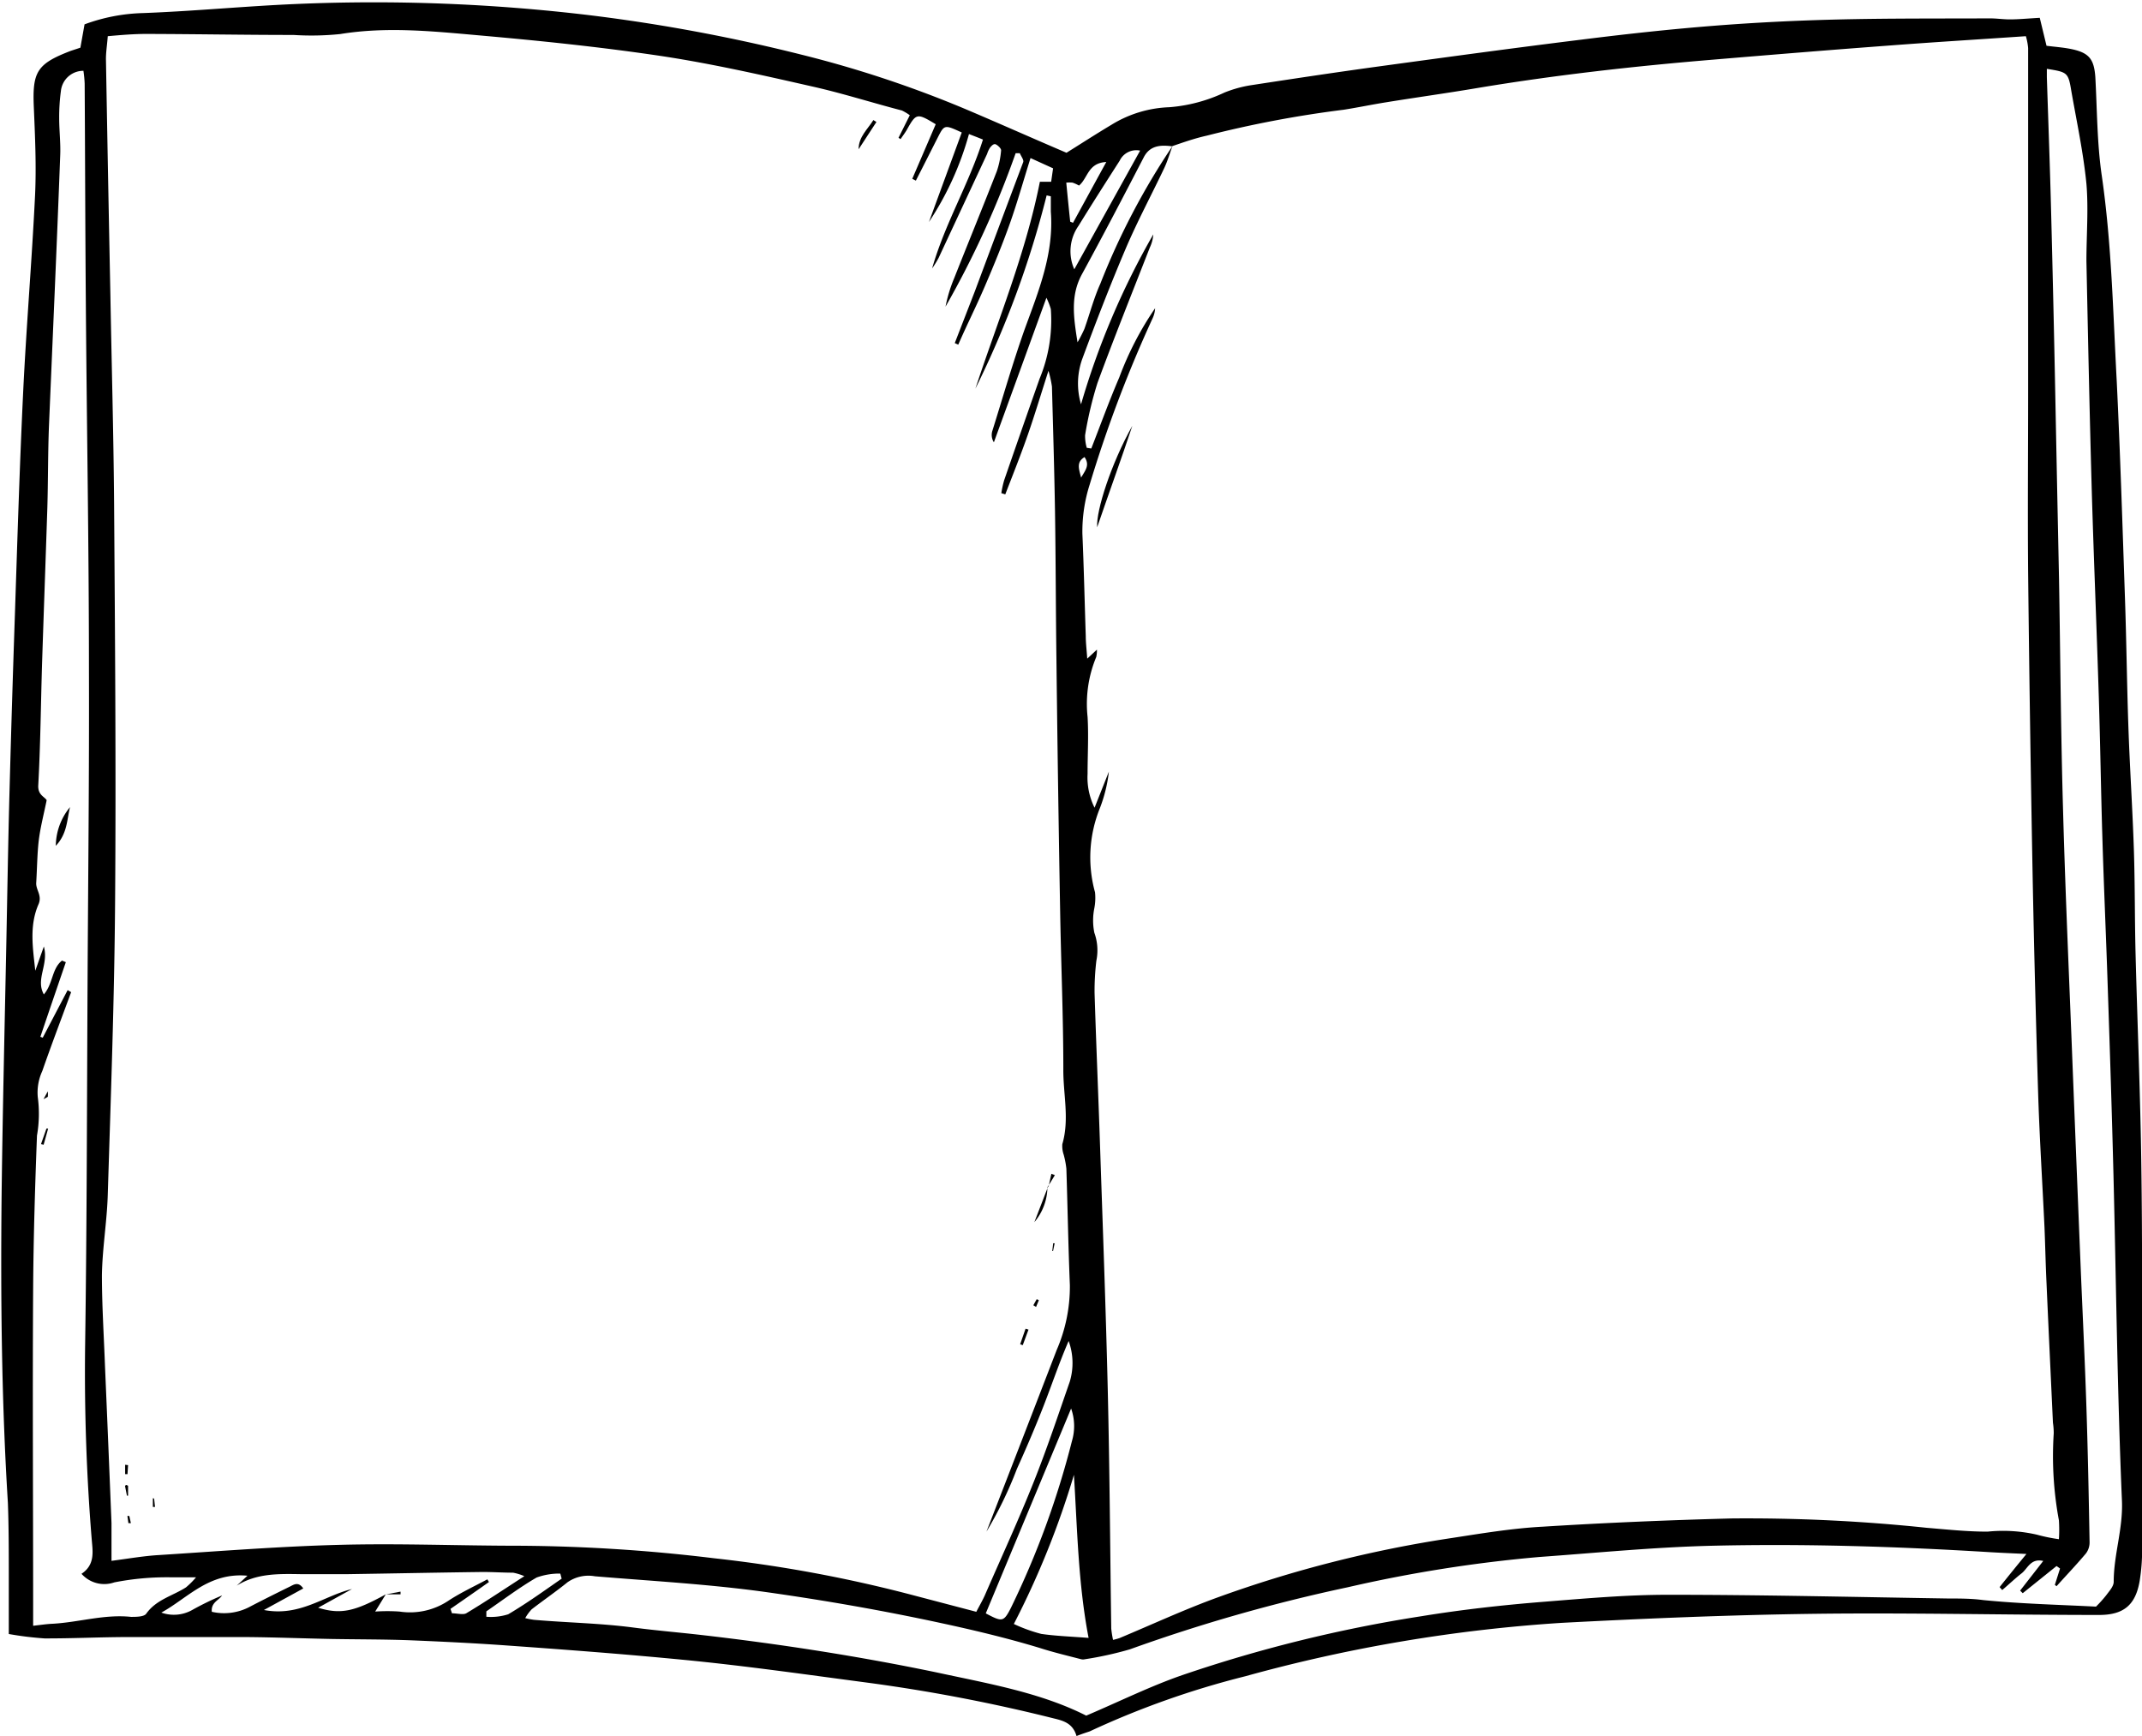 <?xml version="1.0" encoding="UTF-8"?><svg xmlns="http://www.w3.org/2000/svg" xmlns:xlink="http://www.w3.org/1999/xlink" data-name="Layer 1" height="154.0" preserveAspectRatio="xMidYMid meet" version="1.0" viewBox="5.0 22.9 190.0 154.0" width="190.0" zoomAndPan="magnify"><g id="change1_1"><path d="M100.49,176.88c-.32-1.11-1.12-1.35-2-1.56a148.65,148.65,0,0,0-16.73-3.2c-5.37-.71-10.74-1.48-16.12-2S55.2,169.22,50,168.85c-2.91-.21-5.83-.35-8.75-.47-2.27-.08-4.55-.07-6.83-.11-2.55-.05-5.09-.15-7.63-.17-3.45,0-6.91,0-10.36,0-2.49,0-5,.13-7.48.12a29.63,29.63,0,0,1-3.17-.39c0-1.73,0-3.41,0-5.1,0-2.17,0-4.36-.08-6.53-.56-9-.65-18.07-.56-27.11.09-7.49.27-15,.42-22.48.09-4.46.16-8.92.28-13.37q.21-7.89.48-15.77c.22-6.64.42-13.28.74-19.91.28-5.79.77-11.56,1.05-17.35.12-2.59,0-5.2-.11-7.8-.14-3.15.28-3.85,3.28-5l.85-.28.37-2.07a16.08,16.08,0,0,1,5.18-1c4.57-.17,9.12-.62,13.69-.81a160.68,160.68,0,0,1,25.94,1,153.11,153.11,0,0,1,18.79,3.5,99.34,99.34,0,0,1,14.5,4.81c3,1.27,6,2.61,9,3.89,1.33-.83,2.66-1.69,4-2.49a10.47,10.47,0,0,1,5.11-1.55,14,14,0,0,0,4.9-1.3,10.75,10.75,0,0,1,2.28-.64c3.78-.58,7.56-1.15,11.35-1.67,6-.82,12-1.64,18-2.38,3.9-.49,7.81-.92,11.73-1.23,3.66-.29,7.32-.47,11-.56,4.51-.11,9-.08,13.55-.1.58,0,1.17.09,1.75.09.8,0,1.59-.08,2.66-.14l.6,2.48c.78.1,1.57.15,2.33.32,1.47.33,1.89.91,2,2.45.16,2.91.15,5.86.57,8.74.88,6.07,1,12.17,1.33,18.27.31,6.41.51,12.83.73,19.25.13,3.77.17,7.54.3,11.31s.37,7.32.49,11c.1,3.08.07,6.16.15,9.24.16,6.25.43,12.51.51,18.77.1,7,.06,14,.07,21.06,0,4.3,0,8.61,0,12.91a17.06,17.06,0,0,1-.22,2.86c-.37,2.14-1.44,3-3.59,3-8.45,0-16.91-.21-25.36-.1-7.44.1-14.88.41-22.31.8a138,138,0,0,0-28.08,4.74,76.76,76.76,0,0,0-13.8,4.89C101.29,176.59,101,176.68,100.49,176.88ZM26,163.54l.95-.88c-3.43-.32-5.31,2-7.64,3.27a3.31,3.31,0,0,0,2.7-.21,25.71,25.71,0,0,1,2.69-1.31c-.3.44-1,.63-.91,1.45a4.87,4.87,0,0,0,3.26-.39c1.22-.64,2.45-1.25,3.69-1.86.35-.18.74-.44,1.16.18l-3.49,1.91c3.19.61,5.33-1.26,7.81-1.86l-3,1.66c2,.61,3.23.34,6-1.19h0l-.94,1.53a15.44,15.44,0,0,1,2.17,0,6.13,6.13,0,0,0,4.38-1c1.08-.7,2.26-1.25,3.4-1.86l.14.24c-1.13.8-2.27,1.59-3.41,2.38l.13.39c.43,0,1,.16,1.27,0,1.67-1,3.29-2.09,5.15-3.29a4.72,4.72,0,0,0-1-.31c-.94,0-1.89-.07-2.84-.06-3.92.05-7.84.13-11.76.19-1.42,0-2.85,0-4.28,0C29.71,162.49,27.75,162.44,26,163.54Zm83-127.66c-1-.13-2-.12-2.56,1-1.8,3.47-3.61,6.94-5.49,10.38-1,1.87-.73,3.76-.37,6a12.55,12.55,0,0,0,.61-1.19c.48-1.35.84-2.74,1.41-4a63.13,63.13,0,0,1,6.4-12.21c-.24.64-.43,1.31-.72,1.93-1.14,2.4-2.4,4.75-3.44,7.19-1.37,3.22-2.63,6.49-3.85,9.78a6.47,6.47,0,0,0-.1,4,68.68,68.68,0,0,1,6.41-15.07,3.27,3.27,0,0,1-.31,1.17c-1.56,4-3.17,8-4.64,12a33,33,0,0,0-1.1,4.64,3.68,3.68,0,0,0,.15,1.12l.4.06c.82-2.1,1.59-4.23,2.48-6.3a28.17,28.17,0,0,1,3.18-6.14,2.43,2.43,0,0,1-.22.89,113.87,113.87,0,0,0-5.58,14.74,13.72,13.72,0,0,0-.65,4.36c.13,3,.2,6.06.3,9.09,0,.61.08,1.22.13,2l.86-.8a2.67,2.67,0,0,1-.06.65,10.82,10.82,0,0,0-.77,5.31c.1,1.68,0,3.37,0,5.06a6,6,0,0,0,.62,3l1.27-3.2a13,13,0,0,1-.79,3.22,11.63,11.63,0,0,0-.44,7.48,4.83,4.83,0,0,1-.06,1.41,5.5,5.5,0,0,0,0,2.18,4.59,4.59,0,0,1,.18,2.48,22.69,22.69,0,0,0-.16,2.85c.14,4.56.34,9.12.49,13.68.24,7.17.51,14.34.68,21.51s.21,14.13.31,21.2a8.82,8.82,0,0,0,.16,1,5.65,5.65,0,0,0,.58-.16c2.89-1.21,5.74-2.53,8.68-3.6a108.1,108.1,0,0,1,20.82-5.28c2.67-.41,5.36-.86,8.05-1,5.57-.35,11.14-.58,16.71-.73a152.28,152.28,0,0,1,17.34.83c1.79.15,3.59.34,5.39.34a13.44,13.44,0,0,1,4.38.27,15.18,15.18,0,0,0,1.95.4,13.1,13.1,0,0,0,0-1.67,31.13,31.13,0,0,1-.46-7.71,6.08,6.08,0,0,0-.07-.95c-.19-4.14-.39-8.28-.57-12.41-.08-1.65-.11-3.29-.18-4.94-.18-3.82-.42-7.64-.55-11.47q-.3-9.56-.49-19.12-.26-13.71-.41-27.42c-.05-5.47,0-10.95,0-16.43q0-15.06,0-30.13a5.32,5.32,0,0,0-.2-1.06c-4.08.28-8.06.52-12,.82-5.25.39-10.49.82-15.73,1.26-7,.58-14,1.36-21,2.53-2.67.45-5.35.82-8,1.25-1.26.2-2.5.46-3.76.66a98.33,98.33,0,0,0-12.16,2.3C110.93,35.18,109.93,35.54,108.93,35.88ZM14.56,26.11c-.07.89-.18,1.52-.16,2.15q.18,10.36.39,20.72c.11,6.17.28,12.33.33,18.49.08,11.74.18,23.49.09,35.23-.06,8.72-.38,17.43-.65,26.14-.07,2.39-.48,4.76-.52,7.15,0,2.65.17,5.31.27,8q.3,7,.58,14c0,1.09,0,2.18,0,3.35,1.53-.2,2.84-.43,4.16-.51,5.35-.34,10.71-.77,16.07-.91S45.69,160,51,160a149.61,149.61,0,0,1,17.33,1.11A121.1,121.1,0,0,1,86,164.39l5.6,1.47c.28-.54.55-1,.76-1.47,1.46-3.36,3-6.69,4.35-10.09,1.16-2.91,2.15-5.89,3.18-8.85a5.72,5.72,0,0,0-.1-3.61c-.83,1.91-1.48,3.86-2.23,5.78s-1.53,3.73-2.36,5.57a35,35,0,0,1-2.7,5.56c2.14-5.52,4.19-10.81,6.23-16.11a14.11,14.11,0,0,0,1.17-5.74c-.14-3.44-.2-6.89-.31-10.34a7.87,7.87,0,0,0-.24-1.25,2.36,2.36,0,0,1-.12-.93c.65-2.21.07-4.44.09-6.65,0-4.62-.2-9.24-.28-13.86q-.2-11.16-.33-22.32c-.06-4.45-.06-8.91-.13-13.36-.06-3.66-.17-7.32-.27-11A9.6,9.6,0,0,0,98,55.79c-.69,2.15-1.22,3.92-1.83,5.67s-1.32,3.53-2,5.29l-.35-.11a8.92,8.92,0,0,1,.25-1.14q1.56-4.52,3.14-9a13.54,13.54,0,0,0,1-6.19,6.17,6.17,0,0,0-.39-1c-1.63,4.49-3.14,8.65-4.66,12.82a1.2,1.2,0,0,1-.14-1c.94-3,1.8-6,2.86-9,1.24-3.4,2.62-6.74,2.33-10.47,0-.45,0-.9,0-1.35l-.37-.08a85.34,85.34,0,0,1-6.32,17.14c2-6.07,4.46-12,5.72-18.35h1l.17-1.19-2-.91c-.63,2-1.16,3.9-1.81,5.74s-1.44,3.77-2.24,5.63S90.75,51.74,90,53.47l-.31-.14,1.78-4.59Q93.61,43,95.76,37.28c.07-.2-.19-.52-.3-.79l-.37,0a83.21,83.21,0,0,1-6.22,13.61,12.77,12.77,0,0,1,.77-2.53c1.25-3.16,2.54-6.31,3.78-9.48a7.68,7.68,0,0,0,.38-1.86c0-.16-.26-.42-.46-.52s-.39.13-.51.27a2.14,2.14,0,0,0-.27.57l-4.31,9.24a9.46,9.46,0,0,1-.57.92c1.14-4,3.26-7.48,4.51-11.43-.48-.2-.81-.32-1.24-.49a27.18,27.18,0,0,1-3.55,7.8l2.91-7.94c-1.53-.7-1.54-.71-2.13.45s-1.29,2.55-1.94,3.82l-.32-.16L88,33.92c-1.65-1-1.73-1-2.56.49-.17.29-.37.55-.56.83l-.18-.12,1-2A4.48,4.48,0,0,0,85,32.7C82.31,32,79.69,31.16,77,30.56c-4.4-1-8.81-2-13.27-2.68-5.41-.81-10.86-1.37-16.31-1.85-4.06-.36-8.14-.78-12.24-.11a24.83,24.83,0,0,1-4.14.08c-4.36,0-8.72-.08-13.08-.09C16.88,25.91,15.78,26,14.56,26.11Zm172,2.85v.78c.13,4,.28,8,.38,12q.21,8.13.37,16.26t.33,16.27c.12,6.86.16,13.72.36,20.57.21,7.6.56,15.19.85,22.79q.36,9.09.73,18.17c.17,4,.36,7.95.49,11.93s.21,8,.28,11.95a1.62,1.62,0,0,1-.32,1c-.84,1-1.74,1.94-2.61,2.91l-.15-.12.46-1.45-.31-.22-3,2.41-.23-.23,2.05-2.63c-1.12-.26-1.38.68-1.92,1.1s-1.15,1-1.72,1.48l-.23-.26c.73-.92,1.47-1.83,2.38-2.94-1.28-.06-2.27-.1-3.26-.16-8.18-.5-16.36-.76-24.55-.57-5.14.12-10.28.63-15.42,1a123.35,123.35,0,0,0-17,2.69,147.36,147.36,0,0,0-19.3,5.5,31.06,31.06,0,0,1-4,.88.67.67,0,0,1-.31,0c-1.23-.32-2.46-.61-3.67-1-2.87-.87-5.8-1.57-8.72-2.2-5.08-1.1-10.21-2-15.36-2.73s-10.26-1-15.39-1.43a3.24,3.24,0,0,0-2.43.53c-1,.81-2.13,1.59-3.18,2.4a3.94,3.94,0,0,0-.57.78,7,7,0,0,0,.76.15c3,.26,5.92.3,8.86.69,2,.26,3.91.42,5.86.64,7,.8,14,1.88,20.93,3.32,4.61,1,9.28,1.79,13.35,3.85,2.94-1.25,5.66-2.6,8.51-3.59a124.94,124.94,0,0,1,21.17-5.22c3.61-.59,7.27-1,10.92-1.29s7.31-.62,11-.62c8.29,0,16.59.2,24.88.33,1,0,2.05,0,3.09.14,3.32.33,6.66.41,10,.58a11,11,0,0,0,.9-1c.27-.37.67-.79.67-1.2,0-2.42.84-4.71.73-7.21-.41-9.61-.51-19.23-.75-28.85-.14-5.58-.32-11.15-.51-16.72-.14-4.36-.34-8.71-.47-13.07-.13-4.19-.19-8.39-.32-12.58-.19-6.16-.45-12.32-.63-18.48-.19-6.75-.33-13.5-.47-20.24,0-2.29.19-4.59,0-6.85-.27-2.74-.85-5.45-1.33-8.17C188.46,29.31,188.4,29.3,186.52,29ZM11,110.72l.31.18c-.86,2.34-1.75,4.67-2.56,7a4.55,4.55,0,0,0-.4,2.3,11.18,11.18,0,0,1-.07,3.42c-.17,4.51-.31,9-.34,13.55-.06,9.36,0,18.71,0,28.07v1.86c.71-.08,1.22-.16,1.74-.18,2.32-.13,4.58-.86,6.94-.61.45,0,1.15,0,1.35-.28.89-1.26,2.35-1.58,3.53-2.34a7.2,7.2,0,0,0,.89-.89c-1,0-1.62,0-2.25,0a24.09,24.09,0,0,0-5,.45,2.7,2.7,0,0,1-2.91-.76c1.2-.8,1-1.95.91-3q-.7-8.6-.59-17.21c.16-10.95.16-21.91.22-32.86.05-9,.15-18.08.12-27.11,0-11-.2-22-.28-33-.05-6.33-.06-12.66-.1-19a10.2,10.2,0,0,0-.11-1.13,2,2,0,0,0-2,1.81,17.29,17.29,0,0,0-.15,2.38c0,1.12.14,2.23.09,3.34-.3,8-.66,16-1,24.05-.09,2.39-.07,4.79-.14,7.18-.15,4.62-.32,9.24-.47,13.85-.11,3.62-.14,7.23-.34,10.84,0,.79.54.92.75,1.24-.26,1.28-.56,2.41-.7,3.56s-.15,2.55-.23,3.82c0,.61.51,1.06.23,1.8C7.57,105,7.92,107,8.13,109l.76-2.15c.45,1.61-.76,2.89,0,4.25.82-.95.7-2.29,1.61-3l.34.14c-.76,2.21-1.51,4.41-2.26,6.62l.21.08Zm90.56,57.45c-.92-4.78-1-9.61-1.3-14.46a76,76,0,0,1-5.33,13.23,13.85,13.85,0,0,0,2.43.88C98.59,168,99.9,168.05,101.51,168.17ZM92.44,166c1.46.77,1.58.79,2.24-.51a76.75,76.75,0,0,0,5.4-14.76,4.66,4.66,0,0,0-.07-2.9Zm7.85-119.21,5.84-10.53a1.63,1.63,0,0,0-1.81.89c-1.23,1.92-2.46,3.84-3.66,5.79A3.93,3.93,0,0,0,100.29,46.78ZM54.82,162.92l-.12-.45a5.9,5.9,0,0,0-2.1.35c-1.54.89-3,2-4.46,3,0,0,0,.18,0,.48a5.06,5.06,0,0,0,1.94-.22C51.74,165.1,53.26,164,54.82,162.92ZM103.13,37.27c-1.64.08-1.63,1.44-2.42,2.09a3.17,3.17,0,0,0-.57-.26,2.6,2.6,0,0,0-.56,0c.12,1.23.23,2.35.35,3.46l.25.1C101.13,40.93,102.07,39.2,103.13,37.27Zm-2.24,28c.39-.67.8-1.11.31-1.83C100.48,63.88,100.68,64.44,100.89,65.23Z"/><path d="M82.74,33.72l-1.58,2.42c0-1.11.8-1.77,1.31-2.59Z"/><path d="M97.91,128.15a4.89,4.89,0,0,1-1.16,3.15l1.2-3.11Z"/><path d="M95.49,142.13l.48-1.38.26.08-.51,1.38Z"/><path d="M16.36,152.85l-.05.8H16.1v-.83Z"/><path d="M16.36,154.68v.88l-.1,0c-.05-.29-.12-.57-.17-.86,0,0,.06-.08.1-.09S16.29,154.66,16.36,154.68Z"/><path d="M98.34,133.86l.08-.69.13,0-.14.68Z"/><path d="M98,128.19l.26-1.18.31.12-.61,1Z"/><path d="M16.39,158l-.09-.64.17,0,.14.64Z"/><path d="M18.67,155.82l.08.74-.19,0,0-.78Z"/><path d="M96.66,138.67l.3-.54.19.09-.25.6Z"/><path d="M105.44,60.67c-1,3-2.09,6-3.12,9C102.22,68.17,103.57,64,105.44,60.67Z"/><path d="M11.21,94.49c-.28,1.12-.23,2.34-1.26,3.43A5.47,5.47,0,0,1,11.21,94.49Z"/><path d="M8.64,124.37,9.12,123l.15,0-.4,1.43Z"/><path d="M8.86,120.39l.38-.69a2.58,2.58,0,0,1,0,.48S9.12,120.26,8.86,120.39Z"/><path d="M39.26,164.31l1.27-.24v.24H39.26Z"/></g></svg>